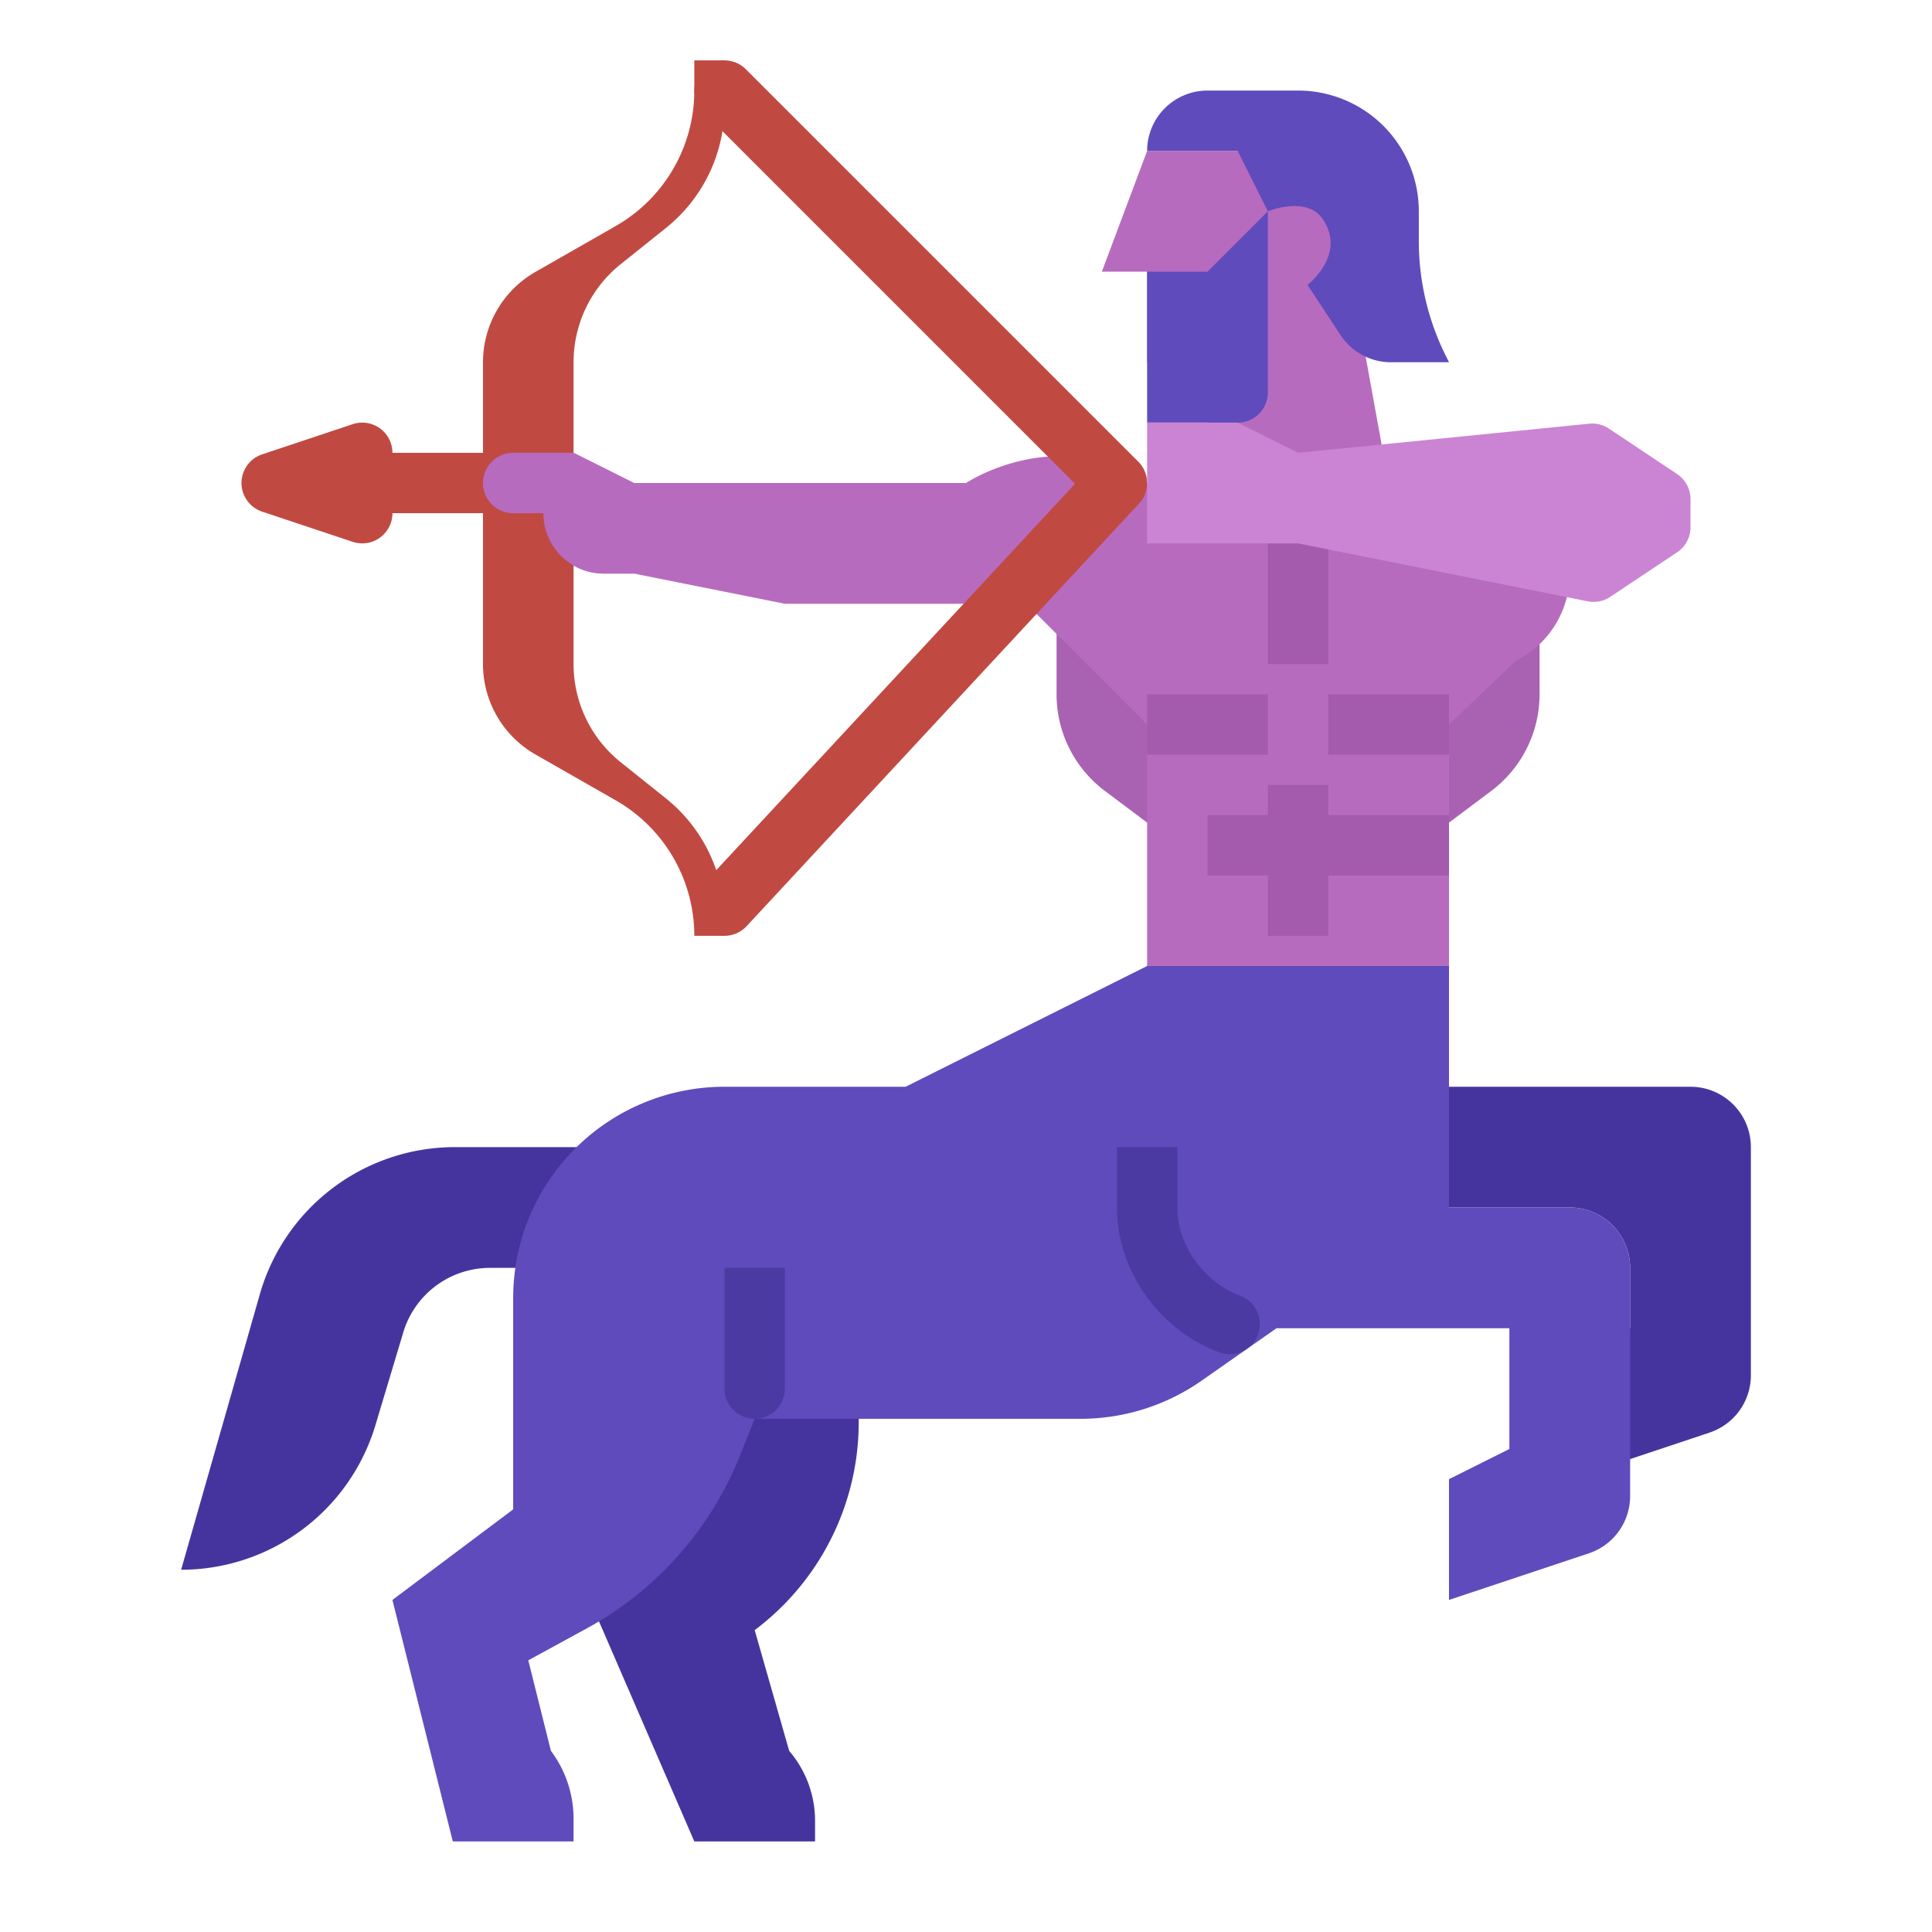 <svg xmlns="http://www.w3.org/2000/svg" height="512" viewBox="0 0 512 512" width="512"><g id="Flat"><path d="m408 160v24a32 32 0 0 1 -12.8 25.6l-19.2 14.4h-64l-19.2-14.4a32 32 0 0 1 -12.8-25.6v-24z" fill="#a961b2"></path><path d="m160 152a16 16 0 0 1 -16-16h-8a8 8 0 0 1 -8-8 8 8 0 0 1 8-8h16l16 8h88s24-16 48 0h16v-32h-16v-24h-12l12-32h48l16 88h8l2.578-1.289a25.859 25.859 0 0 1 25.908 1.613 25.857 25.857 0 0 1 11.514 21.515v2.18a25.859 25.859 0 0 1 -14.294 23.128l-17.706 16.853v64h-80v-64l-32-32h-64l-40-8z" fill="#b76bbf"></path><path d="m48 416 20.859-73.008a53.762 53.762 0 0 1 51.693-38.992h39.448v32h-30.143a24 24 0 0 0 -22.988 17.1l-7.375 24.583a53.762 53.762 0 0 1 -51.494 38.317z" fill="#46349e"></path><path d="m224 344 3.039 24.309a68.927 68.927 0 0 1 -27.039 63.691l9.143 32a28.481 28.481 0 0 1 6.857 18.537v5.463h-32l-27-62.333 16.667-15.334 2.333-66.333z" fill="#46349e"></path><path d="m384 288h64a16 16 0 0 1 16 16v60.468a16 16 0 0 1 -10.94 15.179l-37.06 12.353v-32l16-8v-16a16 16 0 0 0 -16-16h-32z" fill="#46349e"></path><path d="m416 320h-32v-64h-80l-64 32h-48a56 56 0 0 0 -56 56v56l-32 24 16 64h32v-6a30 30 0 0 0 -6-18l-6-24 15.4-8.4a90.513 90.513 0 0 0 40.7-45.844l3.9-9.756h86.348a56 56 0 0 0 32.113-10.123l19.825-13.877h61.714v32l-16 8v32l37.06-12.353a16 16 0 0 0 10.94-15.179v-60.468a16 16 0 0 0 -16-16z" fill="#5f4bbc"></path><path d="m200 376a8 8 0 0 1 -8-8v-32h16v32a8 8 0 0 1 -8 8z" fill="#4c3aa3"></path><path d="m192 248a8 8 0 0 1 -5.86-13.443l98.754-106.351-98.551-98.549a8 8 0 0 1 11.314-11.314l104 104a8 8 0 0 1 .205 11.1l-104 112a7.976 7.976 0 0 1 -5.862 2.557z" fill="#c04a42"></path><path d="m304 40h24l8 16s10.265-4.19 14.5 2c6.5 9.5-4 17.5-4 17.5l8.758 13.3a16 16 0 0 0 13.363 7.2h15.379l-.793-1.586a68.258 68.258 0 0 1 -7.207-30.529v-7.885a32 32 0 0 0 -32-32h-24a16 16 0 0 0 -16 16z" fill="#5f4bbc"></path><path d="m336 56-16 16h-16v40h24a8 8 0 0 0 8-8z" fill="#5f4bbc"></path><g fill="#a45bad"><path d="m304 184h32v16h-32z"></path><path d="m352 184h32v16h-32z"></path><path d="m352 208h-16v8h-16v16h16v16h16v-16h32v-16h-32z"></path><path d="m336 144h16v32h-16z"></path></g><path d="m152 176a33.289 33.289 0 0 0 12.494 26l11.985 9.588a41.356 41.356 0 0 1 15.521 32.289v4.123h-8a41.355 41.355 0 0 0 -20.838-35.907l-21.27-12.155a27.57 27.57 0 0 1 -13.892-23.938v-80a27.57 27.57 0 0 1 13.892-23.938l21.27-12.155a41.355 41.355 0 0 0 20.838-35.907v-8h8v12.123a41.356 41.356 0 0 1 -15.521 32.294l-11.985 9.588a33.289 33.289 0 0 0 -12.494 25.995z" fill="#c04a42"></path><path d="m96 120h32v16h-32z" fill="#c04a42"></path><path d="m96 144a8.008 8.008 0 0 1 -2.529-.41l-24-8a8 8 0 0 1 0-15.18l24-8a8 8 0 0 1 10.529 7.59v16a8 8 0 0 1 -8 8z" fill="#c04a42"></path><path d="m333.833 351.667a7.974 7.974 0 0 1 -10.56 6.767c-15.49-5.607-27.273-21.217-27.273-38.434v-16h16v16c0 10.254 7.371 19.9 16.549 23.319a8.064 8.064 0 0 1 5.284 8.348z" fill="#4c3aa3"></path><path d="m152 120h-16a8 8 0 0 0 0 16h8a16 16 0 0 0 16 16h8v-24z" fill="#b76bbf"></path><path d="m420.751 159.35-76.751-15.35h-40v-32h24l16 8 77.15-7.715a8 8 0 0 1 5.233 1.3l18.055 12.036a8 8 0 0 1 3.562 6.66v7.438a8 8 0 0 1 -3.562 6.656l-17.681 11.787a8 8 0 0 1 -6.006 1.188z" fill="#cb84d3"></path></g></svg>